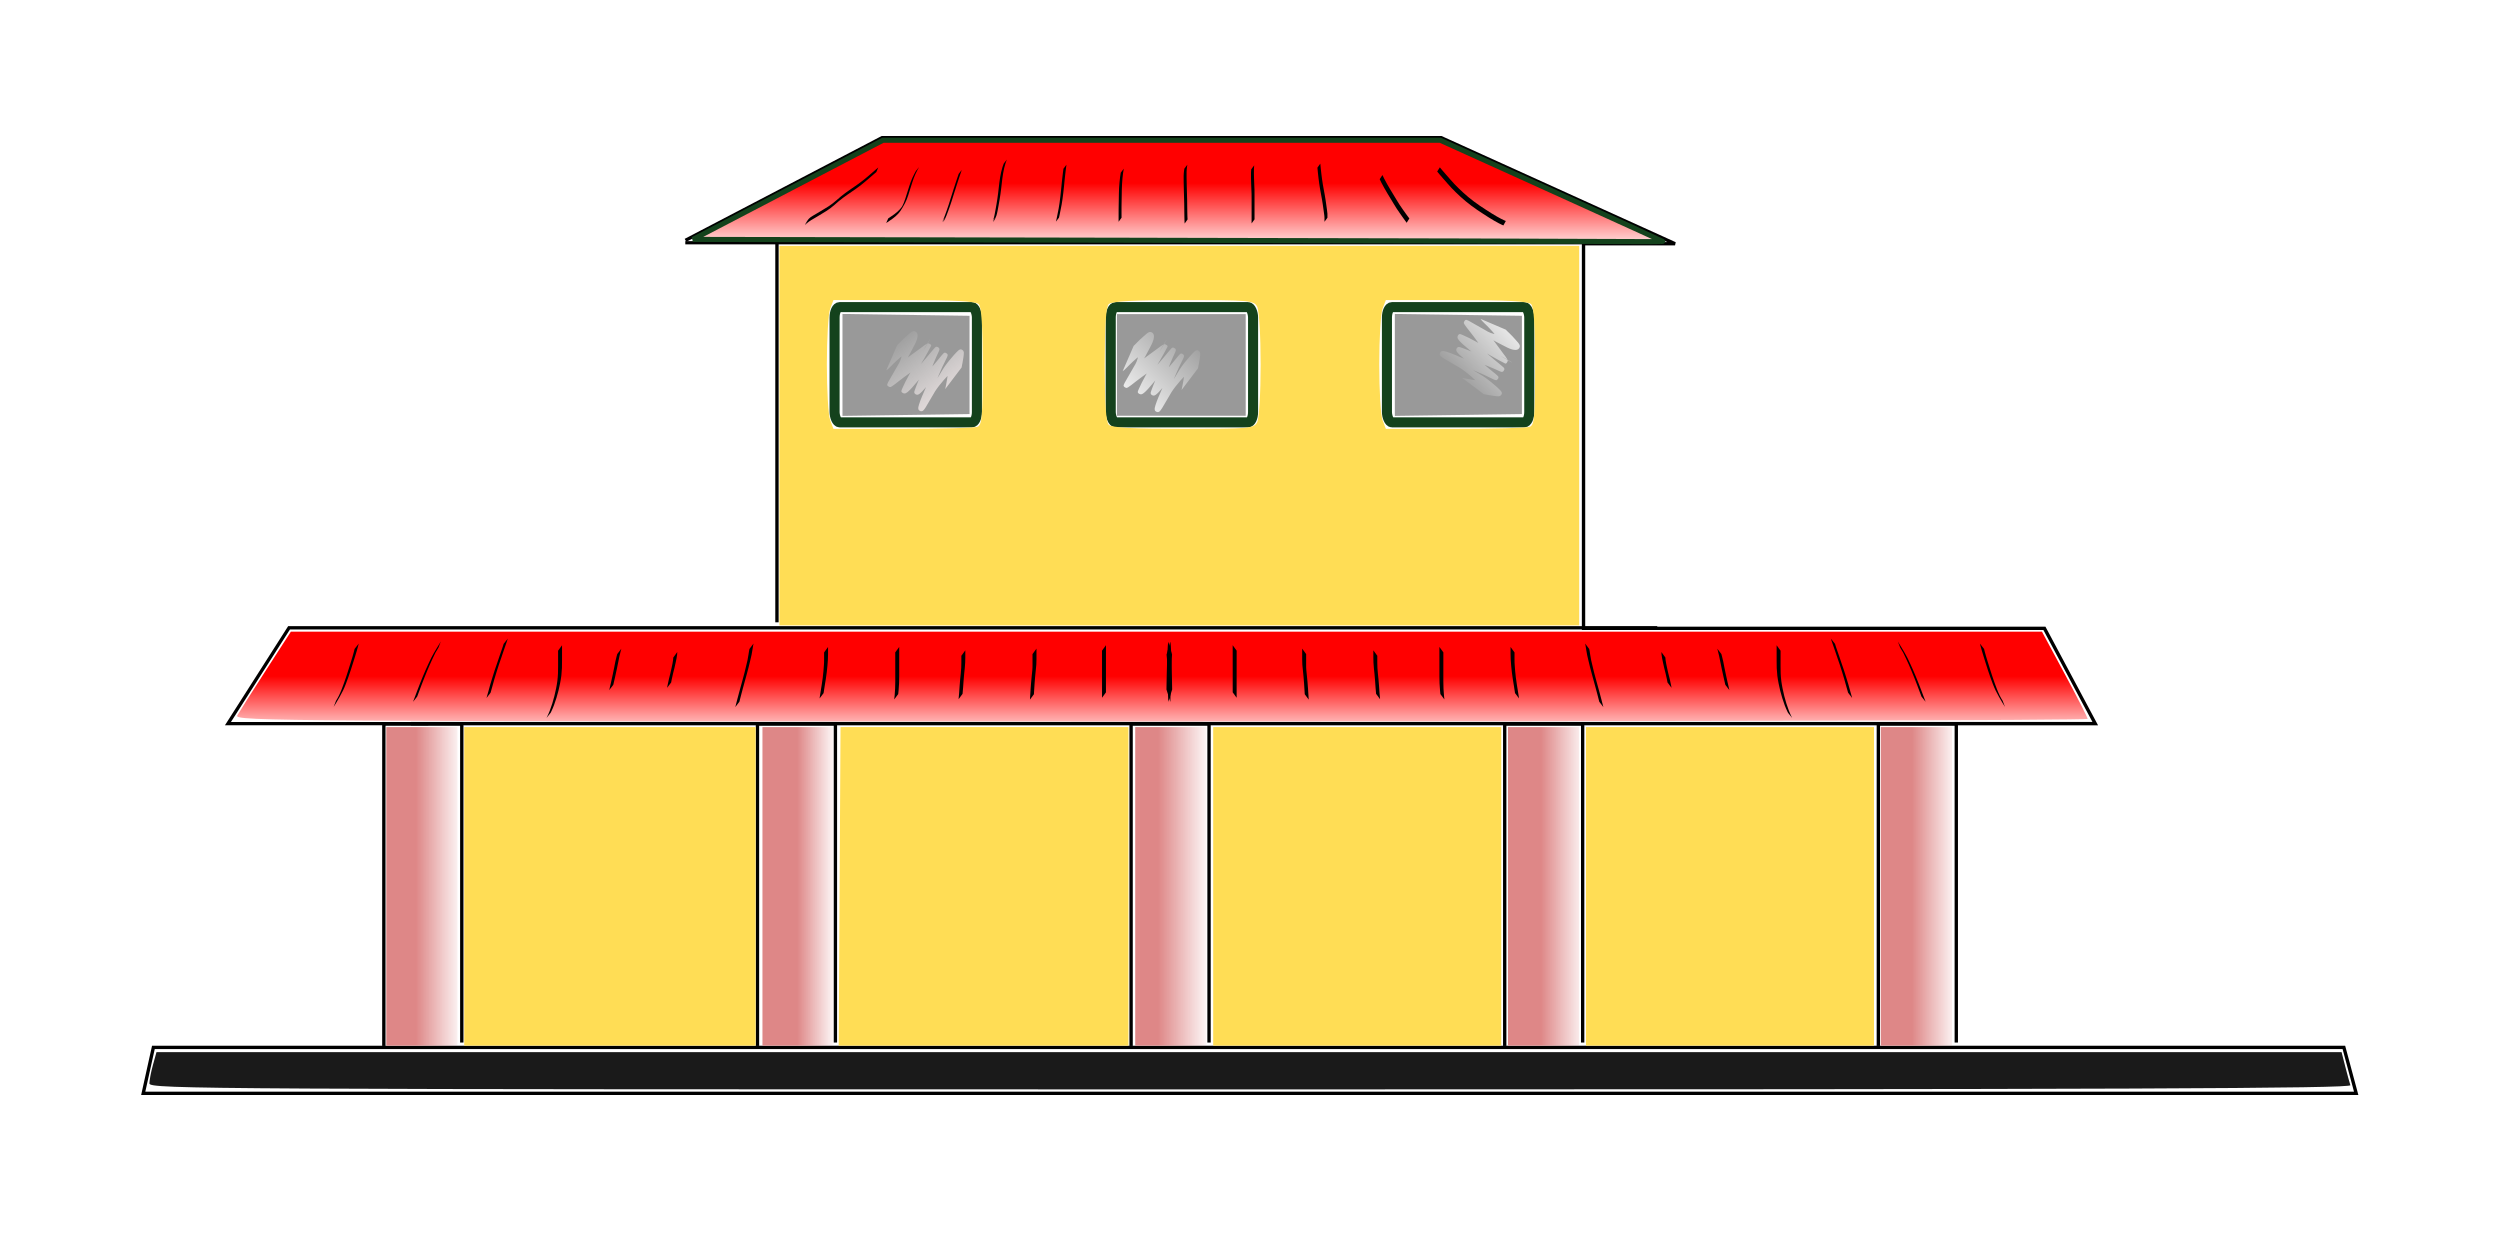 <?xml version="1.0" encoding="UTF-8"?>
<svg version="1.1" viewBox="0 0 551.49 273.34" xmlns="http://www.w3.org/2000/svg">
<defs>
<filter id="p" color-interpolation-filters="sRGB">
<feGaussianBlur stdDeviation="0.341"/>
</filter>
<filter id="o" color-interpolation-filters="sRGB">
<feGaussianBlur stdDeviation="0.515"/>
</filter>
<filter id="n" color-interpolation-filters="sRGB">
<feGaussianBlur stdDeviation="0.512"/>
</filter>
<filter id="a" color-interpolation-filters="sRGB">
<feGaussianBlur stdDeviation="3.683"/>
</filter>
<filter id="m" x="-.006" y="-.13" width="1.013" height="1.259" color-interpolation-filters="sRGB">
<feGaussianBlur stdDeviation="1.446"/>
</filter>
<filter id="l" x="-.006" y="-.36" width="1.012" height="1.721" color-interpolation-filters="sRGB">
<feGaussianBlur stdDeviation="1.668"/>
</filter>
<linearGradient id="k" x1="572.76" x2="586.43" y1="975.59" y2="975.59" gradientTransform="matrix(.74 0 0 .74 92.208 -398.65)" gradientUnits="userSpaceOnUse">
<stop stop-color="#de8787" offset="0"/>
<stop stop-color="#de8787" stop-opacity="0" offset="1"/>
</linearGradient>
<linearGradient id="j" x1="462.14" x2="475.87" y1="971.55" y2="971.55" gradientTransform="matrix(.74 0 0 .74 92.208 -398.65)" gradientUnits="userSpaceOnUse">
<stop stop-color="#de8787" offset="0"/>
<stop stop-color="#de8787" stop-opacity="0" offset="1"/>
</linearGradient>
<linearGradient id="i" x1="348" x2="363.66" y1="971.55" y2="971.55" gradientTransform="matrix(.74 0 0 .74 92.208 -398.65)" gradientUnits="userSpaceOnUse">
<stop stop-color="#de8787" offset="0"/>
<stop stop-color="#de8787" stop-opacity="0" offset="1"/>
</linearGradient>
<linearGradient id="h" x1="240.42" x2="252.03" y1="970.03" y2="970.03" gradientTransform="matrix(.74 0 0 .74 92.208 -398.65)" gradientUnits="userSpaceOnUse">
<stop stop-color="#de8787" offset="0"/>
<stop stop-color="#de8787" stop-opacity="0" offset="1"/>
</linearGradient>
<linearGradient id="g" x1="126.77" x2="140.92" y1="966.5" y2="966.5" gradientTransform="matrix(.74 0 0 .74 92.208 -398.65)" gradientUnits="userSpaceOnUse">
<stop stop-color="#de8787" offset="0"/>
<stop stop-color="#de8787" stop-opacity="0" offset="1"/>
</linearGradient>
<linearGradient id="f" x1="350.52" x2="350.52" y1="759.9" y2="780.65" gradientTransform="matrix(.74 0 0 .74 92.208 -398.65)" gradientUnits="userSpaceOnUse">
<stop stop-color="#f00" offset="0"/>
<stop stop-color="#f00" stop-opacity="0" offset="1"/>
</linearGradient>
<linearGradient id="e" x1="314.2" x2="235.1" y1="879.09" y2="776.24" gradientUnits="userSpaceOnUse">
<stop stop-color="#ffefef" offset="0"/>
<stop stop-color="#fff" stop-opacity="0" offset="1"/>
</linearGradient>
<linearGradient id="d" x1="232.13" x2="323.1" y1="864.25" y2="773.28" gradientUnits="userSpaceOnUse">
<stop stop-color="#fff" offset="0"/>
<stop stop-color="#fff" stop-opacity="0" offset="1"/>
</linearGradient>
<linearGradient id="c" x1="222.25" x2="298.89" y1="765.45" y2="848.97" gradientUnits="userSpaceOnUse">
<stop stop-color="#fff" offset="0"/>
<stop stop-color="#fff" stop-opacity="0" offset="1"/>
</linearGradient>
<linearGradient id="b" x1="340.42" x2="340.42" y1="906.9" y2="926.2" gradientUnits="userSpaceOnUse">
<stop stop-color="#f00" offset="0"/>
<stop stop-color="#f00" stop-opacity="0" offset="1"/>
</linearGradient>
</defs>
<g transform="translate(-94.256 -123.28)">
<path d="m125.85 364.47h488.17l-2.717-10.139h-483.21z" fill="none" stroke="#000" stroke-width=".74px"/>
<path d="m178.93 354.01v-71.02h17.194v70.272" fill="none" stroke="#000" stroke-width=".74px"/>
<path d="m508.61 354.01v-71.02h17.194v70.272" fill="none" stroke="#000" stroke-width=".74px"/>
<path d="m261.35 354.01v-71.02h17.194v70.272" fill="none" stroke="#000" stroke-width=".74px"/>
<path d="m343.77 354.01v-71.02h17.194v70.272" fill="none" stroke="#000" stroke-width=".74px"/>
<path d="m426.19 354.01v-71.02h17.194v70.272" fill="none" stroke="#000" stroke-width=".74px"/>
<path d="m184.91 282.91h371.55l-11.214-21.023h-101.67v-84.841h20.185l-51.583-23.391h-123.35l-43.36 22.64" fill="none" stroke="#000" stroke-width=".742px"/>
<path d="m443.57 176.83h-198.14" fill="none" stroke="#000" stroke-width=".71px"/>
<path d="m459.84 261.77h-301.82l-13.481 21.138h44.187" fill="none" stroke="#000" stroke-width=".728px"/>
<path d="m265.65 176.83v83.729" fill="none" stroke="#000" stroke-width=".74px"/>
<rect x="278.36" y="191.03" width="31.398" height="25.418" rx="1.094" ry="2.298" fill="none" stroke="#14421c" stroke-linecap="round" stroke-width="2.22"/>
<rect x="339.28" y="191.03" width="31.398" height="25.418" rx="1.094" ry="2.298" fill="none" stroke="#14421c" stroke-linecap="round" stroke-width="2.22"/>
<rect x="400.21" y="191.03" width="31.398" height="25.418" rx="1.094" ry="2.298" fill="none" stroke="#14421c" stroke-linecap="round" stroke-width="2.22"/>
<path d="m345.59 176.28-98.48-0.188 41.902-21.866h122.98l24.45 11.071c13.447 6.089 24.52 11.135 24.605 11.214 0.086 0.078-3.699 0.101-8.41 0.05-4.711-0.051-52.882-0.177-107.05-0.28z" fill="url(#f)" stroke="#14421c" stroke-linecap="round" stroke-width="1.121"/>
<path d="m271.86 172.95c0.059-0.411 0.532-1.01 0.62-1.163 0.065-0.099 0.145-0.187 0.224-0.274 0.112-0.115 0.234-0.221 0.364-0.315 0.178-0.129 0.368-0.241 0.556-0.355 0.232-0.137 0.466-0.271 0.698-0.408 0.275-0.157 0.545-0.322 0.817-0.485 0.3-0.186 0.603-0.365 0.905-0.548 0.315-0.191 0.63-0.382 0.942-0.579 0.311-0.194 0.608-0.409 0.901-0.63 0.307-0.229 0.599-0.478 0.886-0.732 0.305-0.272 0.613-0.541 0.93-0.801 0.317-0.261 0.64-0.514 0.97-0.758 0.319-0.246 0.652-0.474 0.983-0.703 0.34-0.235 0.681-0.467 1.022-0.702 0.34-0.231 0.676-0.467 1.01-0.708 0.329-0.245 0.659-0.488 0.981-0.742 0.322-0.249 0.633-0.513 0.945-0.773 0.309-0.261 0.613-0.527 0.919-0.791 0.294-0.259 0.592-0.513 0.89-0.769 0.192-0.163 0.384-0.327 0.576-0.49l-0.43 1.015c-0.192 0.163-0.383 0.327-0.575 0.49-0.298 0.254-0.594 0.511-0.889 0.768-0.306 0.264-0.611 0.53-0.921 0.79-0.313 0.261-0.625 0.523-0.948 0.772-0.324 0.252-0.654 0.497-0.985 0.74-0.334 0.24-0.672 0.475-1.012 0.707-0.34 0.234-0.683 0.466-1.022 0.702-0.331 0.229-0.66 0.459-0.98 0.704-0.328 0.246-0.649 0.499-0.965 0.76-0.314 0.262-0.622 0.531-0.927 0.803-0.29 0.253-0.585 0.5-0.895 0.73-0.296 0.22-0.596 0.433-0.909 0.626-0.313 0.195-0.628 0.387-0.944 0.578-0.302 0.182-0.605 0.365-0.905 0.549-0.272 0.164-0.544 0.328-0.819 0.487-0.233 0.137-0.467 0.272-0.698 0.411-0.186 0.114-0.373 0.229-0.546 0.363-0.123 0.1-0.241 0.206-0.345 0.326-0.076 0.089-0.149 0.181-0.208 0.283 0.93-1.622 0.607-1.14 0.457-0.771 0 0-0.674 0.893-0.674 0.893z"/>
<path d="m290.2 171.45c0.081-0.058 0.166-0.108 0.249-0.163 0.159-0.112 0.322-0.218 0.482-0.329 0.212-0.142 0.425-0.283 0.631-0.434 0.219-0.155 0.422-0.33 0.626-0.505 0.208-0.182 0.402-0.378 0.589-0.581 0.193-0.21 0.36-0.441 0.522-0.676 0.081-0.12 0.159-0.242 0.233-0.366 0.025-0.042 0.098-0.17 0.073-0.128-0.488 0.841-0.623 1.095-0.4 0.682 0.145-0.275 0.272-0.559 0.394-0.844 0.127-0.301 0.236-0.609 0.339-0.918 0.101-0.318 0.203-0.636 0.302-0.955 0.1-0.313 0.197-0.627 0.298-0.94 0.1-0.314 0.198-0.628 0.297-0.941 0.103-0.313 0.21-0.624 0.322-0.933 0.113-0.302 0.234-0.601 0.364-0.896 0.127-0.287 0.269-0.568 0.412-0.847 0.116-0.229 0.24-0.454 0.368-0.677l0.695-0.858c-0.128 0.222-0.256 0.445-0.372 0.674-0.143 0.279-0.288 0.558-0.416 0.844-0.134 0.293-0.255 0.591-0.37 0.892-0.115 0.308-0.221 0.619-0.326 0.93-0.1 0.313-0.197 0.628-0.296 0.941-0.101 0.313-0.198 0.627-0.299 0.94-0.098 0.32-0.201 0.637-0.3 0.957-0.101 0.311-0.207 0.62-0.331 0.923-0.12 0.287-0.245 0.573-0.386 0.85-0.303 0.585-0.635 1.156-1.003 1.702-0.166 0.233-0.339 0.463-0.537 0.67-0.191 0.201-0.388 0.397-0.6 0.576-0.206 0.174-0.413 0.347-0.634 0.502-0.209 0.149-0.422 0.29-0.634 0.434-0.162 0.111-0.324 0.221-0.486 0.333-0.085 0.056-0.171 0.112-0.259 0.163l0.457-1.02z"/>
<path d="m302.69 171.23c-0.945 1.774-0.5 0.886-0.328 0.455 0.126-0.311 0.245-0.624 0.362-0.938 0.137-0.37 0.272-0.741 0.402-1.113 0.134-0.375 0.262-0.752 0.385-1.131 0.122-0.382 0.24-0.766 0.359-1.149 0.122-0.376 0.24-0.752 0.359-1.129 0.118-0.368 0.231-0.737 0.348-1.105 0.119-0.37 0.242-0.739 0.363-1.109 0.119-0.369 0.241-0.738 0.366-1.105 0.12-0.366 0.246-0.729 0.371-1.093 0.021-0.059 0.042-0.119 0.063-0.178 0 0 0.677-0.868 0.677-0.868-0.021 0.059-0.042 0.119-0.064 0.178-0.125 0.364-0.253 0.727-0.371 1.093-0.125 0.367-0.249 0.735-0.367 1.105-0.12 0.37-0.243 0.739-0.363 1.108-0.119 0.368-0.23 0.737-0.349 1.105-0.121 0.376-0.235 0.754-0.361 1.129-0.119 0.383-0.237 0.766-0.358 1.149-0.122 0.38-0.249 0.758-0.384 1.133-0.129 0.373-0.263 0.743-0.399 1.113-0.115 0.313-0.233 0.625-0.357 0.935-0.204 0.525-0.395 0.973-0.757 1.457l0.402-1.042z"/>
<path d="m313.72 171.24c0.19-0.347-0.021 0.039-0.505 0.867-0.013 0.022 0.025-0.045 0.037-0.068 0.051-0.103 0.09-0.209 0.129-0.317 0.113-0.33 0.19-0.671 0.263-1.012 0.083-0.396 0.155-0.795 0.225-1.194 0.068-0.398 0.141-0.796 0.21-1.194 0.068-0.394 0.13-0.788 0.189-1.183 0.059-0.398 0.112-0.797 0.163-1.197 0.05-0.396 0.096-0.793 0.139-1.19 0.04-0.395 0.086-0.789 0.137-1.182 0.051-0.39 0.11-0.779 0.173-1.168 0.058-0.378 0.134-0.753 0.216-1.127 0.09-0.387 0.193-0.77 0.309-1.15 0.081-0.26 0.176-0.515 0.275-0.769 0 0 0.679-0.864 0.679-0.864-0.101 0.252-0.199 0.505-0.281 0.764-0.12 0.377-0.221 0.759-0.315 1.143-0.085 0.372-0.163 0.746-0.222 1.123-0.064 0.388-0.125 0.776-0.176 1.166-0.053 0.393-0.101 0.786-0.14 1.18-0.043 0.397-0.088 0.795-0.138 1.192-0.05 0.4-0.102 0.799-0.161 1.198-0.059 0.396-0.12 0.791-0.187 1.185-0.068 0.398-0.141 0.796-0.209 1.194-0.069 0.399-0.141 0.798-0.221 1.195-0.071 0.341-0.144 0.682-0.248 1.014-0.171 0.514-0.402 0.999-0.753 1.43l0.413-1.038z"/>
<path d="m327.18 172.18c0.066-0.202 0.111-0.408 0.154-0.616 0.069-0.352 0.138-0.703 0.211-1.054 0.085-0.4 0.163-0.802 0.238-1.204 0.08-0.431 0.145-0.864 0.208-1.298 0.066-0.461 0.123-0.923 0.178-1.386 0.054-0.464 0.104-0.928 0.152-1.393 0.047-0.451 0.087-0.903 0.132-1.354 0.045-0.433 0.09-0.867 0.14-1.299 0.05-0.422 0.096-0.844 0.148-1.266 0.033-0.273 0.071-0.546 0.112-0.818 0 0 0.659-0.879 0.659-0.879-0.042 0.271-0.081 0.543-0.114 0.816-0.053 0.422-0.1 0.844-0.149 1.266-0.051 0.433-0.096 0.866-0.142 1.299-0.047 0.451-0.085 0.903-0.133 1.355-0.048 0.465-0.097 0.93-0.151 1.394-0.054 0.463-0.11 0.925-0.175 1.387-0.061 0.434-0.126 0.867-0.203 1.298-0.073 0.402-0.15 0.804-0.235 1.205-0.073 0.349-0.143 0.699-0.209 1.049-0.039 0.205-0.076 0.413-0.141 0.611 0 0-0.681 0.885-0.681 0.885z"/>
<path d="m341.01 172.21 3e-3 -0.465c1e-3 -0.301 1e-3 -0.603 2e-3 -0.904 3e-4 -0.372 5.6e-4 -0.744 6.9e-4 -1.116-1e-3 -0.397 9e-3 -0.794 0.017-1.192 9e-3 -0.427 0.017-0.854 0.024-1.281 7e-3 -0.432 0.014-0.863 0.021-1.295 7e-3 -0.414 0.025-0.828 0.047-1.241 0.025-0.402 0.054-0.803 0.089-1.204 0.033-0.395 0.078-0.789 0.13-1.181 0.042-0.321 0.093-0.641 0.149-0.961 0 0 0.662-0.878 0.662-0.878-0.057 0.319-0.112 0.637-0.153 0.958-0.055 0.392-0.101 0.785-0.135 1.179-0.036 0.4-0.066 0.801-0.092 1.202-0.022 0.413-0.043 0.826-0.051 1.24-7e-3 0.432-0.013 0.864-0.021 1.295-7e-3 0.427-0.015 0.854-0.023 1.28-8e-3 0.396-0.019 0.793-0.019 1.189 1.2e-4 0.371 4e-4 0.743 6.9e-4 1.114 4.8e-4 0.3 7.4e-4 0.599 2e-3 0.899 5.9e-4 0.152 1e-3 0.305 3e-3 0.457l-0.657 0.905z"/>
<path d="m355.59 172.59c-0.021-0.112-0.024-0.226-0.03-0.34-0.01-0.218-0.016-0.436-0.022-0.654-8e-3 -0.325-0.013-0.65-0.018-0.975-6e-3 -0.387-0.011-0.773-0.016-1.159-5e-3 -0.403-0.01-0.807-0.014-1.21-8e-3 -0.407-0.021-0.813-0.033-1.22-0.012-0.404-0.023-0.808-0.034-1.213-0.011-0.401-0.02-0.801-0.029-1.202-9e-3 -0.41-0.017-0.819-0.025-1.229-0.01-0.418-0.012-0.836-7e-3 -1.255 4e-3 -0.417 0.043-0.832 0.096-1.245 0.04-0.267 0.019-0.134 0.064-0.399 0 0 0.662-0.878 0.662-0.878-0.048 0.263-0.026 0.131-0.068 0.397-0.058 0.41-0.1 0.823-0.107 1.237-7e-3 0.417-6e-3 0.835 4e-3 1.252 8e-3 0.409 0.016 0.819 0.025 1.228 9e-3 0.401 0.018 0.801 0.029 1.202 0.011 0.404 0.021 0.808 0.033 1.213 0.012 0.407 0.025 0.814 0.035 1.221 4e-3 0.403 9e-3 0.806 0.014 1.21 5e-3 0.386 0.01 0.772 0.017 1.158 6e-3 0.323 0.011 0.646 0.02 0.97 6e-3 0.216 0.013 0.432 0.023 0.648 5e-3 0.109 0.01 0.218 0.022 0.326 0 0-0.641 0.917-0.641 0.917z"/>
<path d="m370.35 172.57c7.4e-4 -0.135 1e-3 -0.269 1e-3 -0.404 7.4e-4 -0.235 1e-3 -0.471 1e-3 -0.706 4.4e-4 -0.309 7.4e-4 -0.617 7.4e-4 -0.926 4.1e-4 -0.354 3.5e-4 -0.708 5.2e-4 -1.062 1.1e-4 -0.369 1e-4 -0.738 1.1e-4 -1.107 5e-5 -0.379 1.1e-4 -0.758 3.3e-4 -1.137-2.7e-4 -0.395 3e-3 -0.789-7e-3 -1.184-0.014-0.393-0.032-0.786-0.048-1.179-0.017-0.395-0.031-0.79-0.045-1.185-0.014-0.394-0.028-0.789-0.034-1.183-6e-3 -0.381-8e-3 -0.762 1e-3 -1.144 5e-3 -0.24 0.029-0.478 0.053-0.717l0.657-0.884c-0.026 0.237-0.053 0.474-0.061 0.712-0.012 0.38-0.011 0.761-5e-3 1.142 4e-3 0.394 0.017 0.788 0.032 1.182 0.014 0.395 0.028 0.79 0.045 1.185 0.016 0.393 0.034 0.786 0.049 1.18 0.013 0.395 9e-3 0.79 9e-3 1.186 2.2e-4 0.379 2.8e-4 0.758 3.3e-4 1.137 1e-5 0.369 0 0.737 1.1e-4 1.106 1.7e-4 0.353 1.1e-4 0.707 5.1e-4 1.06 1.9e-4 0.308 6.2e-4 0.615 7.4e-4 0.923 3.7e-4 0.234 6.9e-4 0.468 1e-3 0.702 3.8e-4 0.133 7.4e-4 0.266 1e-3 0.399 0 0-0.657 0.904-0.657 0.904z"/>
<path d="m386.43 172.21c7.4e-4 -0.109 1e-3 -0.217 1e-3 -0.326 3.3e-4 -0.197 2e-3 -0.393-1e-5 -0.59-7e-3 -0.286-0.048-0.57-0.087-0.853-0.05-0.343-0.098-0.686-0.142-1.03-0.049-0.359-0.099-0.717-0.152-1.075-0.052-0.383-0.121-0.764-0.186-1.145-0.068-0.383-0.137-0.766-0.21-1.148-0.073-0.375-0.141-0.75-0.206-1.126-0.066-0.38-0.124-0.762-0.178-1.145-0.055-0.39-0.105-0.782-0.153-1.173-0.047-0.389-0.09-0.778-0.131-1.167-0.041-0.387-0.077-0.773-0.113-1.161 0 0 0.638-0.895 0.638-0.895 0.035 0.387 0.071 0.773 0.111 1.16 0.041 0.389 0.083 0.778 0.13 1.166 0.047 0.391 0.097 0.782 0.151 1.172 0.054 0.381 0.111 0.762 0.176 1.142 0.064 0.376 0.131 0.751 0.204 1.125 0.074 0.383 0.142 0.766 0.211 1.15 0.065 0.381 0.135 0.762 0.188 1.145 0.053 0.358 0.105 0.717 0.154 1.076 0.044 0.343 0.091 0.686 0.142 1.028 0.042 0.284 0.084 0.569 0.101 0.856 6e-3 0.196 4e-3 0.392 4e-3 0.587 3.5e-4 0.107 7.4e-4 0.214 1e-3 0.322 0 0-0.657 0.905-0.657 0.905z"/>
<path d="m404.56 172.42c-0.103-0.137-0.203-0.277-0.305-0.415-0.173-0.237-0.345-0.474-0.514-0.713-0.222-0.31-0.44-0.623-0.659-0.935-0.246-0.344-0.483-0.694-0.717-1.047-0.236-0.363-0.458-0.736-0.683-1.107-0.229-0.384-0.461-0.767-0.692-1.149-0.235-0.384-0.468-0.769-0.701-1.154-0.225-0.38-0.445-0.763-0.666-1.145-0.222-0.381-0.427-0.771-0.629-1.163-0.133-0.258-0.259-0.52-0.383-0.783 0 0 0.605-0.915 0.605-0.915 0.123 0.262 0.248 0.524 0.38 0.782 0.201 0.391 0.403 0.78 0.624 1.16 0.221 0.382 0.441 0.763 0.664 1.143 0.232 0.385 0.465 0.771 0.701 1.154 0.231 0.383 0.464 0.764 0.693 1.149 0.225 0.369 0.445 0.741 0.68 1.104 0.233 0.352 0.468 0.702 0.715 1.044 0.22 0.311 0.437 0.623 0.661 0.931 0.169 0.237 0.342 0.472 0.515 0.707 0.102 0.135 0.203 0.27 0.306 0.404 0 0-0.592 0.947-0.592 0.947z"/>
<path d="m425.89 173.01c-0.127-0.053-0.253-0.108-0.377-0.168-0.223-0.107-0.445-0.218-0.665-0.332-0.322-0.168-0.639-0.346-0.955-0.527-0.389-0.226-0.774-0.457-1.155-0.695-0.429-0.27-0.855-0.545-1.28-0.821-0.445-0.289-0.888-0.581-1.327-0.879-0.441-0.298-0.872-0.61-1.299-0.927-0.417-0.312-0.827-0.635-1.229-0.967-0.39-0.317-0.762-0.655-1.136-0.989-0.352-0.315-0.692-0.642-1.032-0.971-0.331-0.321-0.655-0.65-0.974-0.984-0.313-0.329-0.61-0.673-0.912-1.012-0.292-0.329-0.585-0.657-0.871-0.991-0.278-0.322-0.557-0.642-0.836-0.963-0.187-0.217-0.368-0.438-0.549-0.659l0.583-0.93c0.18 0.22 0.361 0.441 0.546 0.657 0.28 0.321 0.559 0.642 0.837 0.964 0.284 0.335 0.577 0.662 0.868 0.991 0.301 0.338 0.597 0.681 0.908 1.01 0.318 0.333 0.64 0.661 0.971 0.982 0.338 0.328 0.677 0.655 1.027 0.97 0.373 0.334 0.743 0.672 1.132 0.988 0.4 0.332 0.808 0.653 1.223 0.965 0.426 0.317 0.855 0.628 1.295 0.925 0.438 0.298 0.881 0.589 1.325 0.877 0.425 0.275 0.851 0.549 1.28 0.817 0.381 0.236 0.765 0.466 1.154 0.689 0.315 0.178 0.632 0.354 0.954 0.519 0.22 0.112 0.442 0.22 0.665 0.325 0.122 0.057 0.247 0.11 0.373 0.158l-0.544 0.977z"/>
<path transform="matrix(.74 0 0 .74 92.208 -398.65)" d="m253.91 814.1v-15.197l37.88 0.55v29.294l-37.88 0.55v-15.197z" fill="#999" filter="url(#p)"/>
<path transform="matrix(.74 0 0 .74 92.208 -398.65)" d="m335.73 814.1v-15.152h38.386v30.304h-38.386v-15.152z" fill="#999" filter="url(#o)"/>
<path transform="matrix(.74 0 0 .74 92.208 -398.65)" d="m418.57 814.1v-15.197l37.88 0.55v29.294l-37.88 0.55v-15.197z" fill="#999" filter="url(#n)"/>
<path transform="matrix(.189 0 0 .189 245.88 51.424)" d="m244.98 782.91c0.586-0.493 1.147-1.018 1.679-1.574 0.973-0.895 1.835-1.905 2.767-2.843 1.058-1.123 2.195-2.164 3.301-3.237 1.264-1.127 2.486-2.305 3.775-3.404 1.283-1.168 2.57-2.328 3.933-3.402 1.103-0.887 2.299-1.619 3.714-1.817 1.479-0.016 2.705 0.781 3.647 1.858 0.688 0.947 0.883 2.044 0.92 3.186 9e-3 1.376-0.264 2.739-0.602 4.067-0.493 1.761-1.257 3.431-1.995 5.1-0.886 1.967-1.913 3.865-2.962 5.747-5.675 11.546-12.76 22.206-19.333 33.199-6.08 10.039-15.018 25.825 11.809-20.599-0.848 1.454-1.639 2.943-2.495 4.393-0.593 1.124-1.427 0.219-2.219-0.298-1.06-0.681 0.047-1.103 0.678-1.557 1.139-0.794 2.274-1.596 3.361-2.462 1.617-1.23 3.239-2.453 4.855-3.684 2.161-1.602 4.326-3.198 6.515-4.761 2.293-1.647 4.596-3.282 6.85-4.982 1.741-1.416 3.567-2.703 5.468-3.891 0.994-0.624 2.022-1.226 3.21-0.945 0.876 0.5 2.646 1.126 2.78 2.333 0.015 0.134-0.255 0.815-0.284 0.893-5.666 10.76-11.567 21.182-18.295 31.2-1.296 1.897-2.439 3.888-3.58 5.88-5.612 9.838 0.228-0.404 14.286-24.738 0.222-0.384-0.44 0.77-0.655 1.157-0.658 1.186-1.287 2.388-1.924 3.586-1.255 2.339-2.426 4.721-3.542 7.129-0.392 0.386-1.044 3.134-1.521 3.293-0.114 0.038-0.236-0.046-0.353-0.069-0.983-0.537-1.845-0.942-0.833-1.849 0.879-0.856 1.786-1.682 2.645-2.56 1.288-1.324 2.501-2.716 3.736-4.089 1.558-1.833 3.145-3.642 4.693-5.482 1.767-2.179 3.609-4.295 5.388-6.464 1.486-1.827 2.977-3.655 4.589-5.374 1.895-1.776 2.644-1.081 4.671 0.36 1.143 1.315 0.368 2.876-0.242 4.276-0.925 2.074-1.913 4.118-2.841 6.191-1.144 2.57-2.212 5.173-3.279 7.776-0.908 2.189-1.698 4.424-2.547 6.637-0.515 1.027-0.253 2.525-1.556 1.789-1.469-0.915-1.028-1.073-0.046-2.034 1.093-1.085 2.126-2.225 3.187-3.34 1.44-1.611 2.81-3.281 4.203-4.932 1.577-1.873 3.113-3.78 4.683-5.658 1.286-1.608 2.555-3.231 4.072-4.628 1.63-1.31 4.106 0.354 4.648 2.07-0.234 1.913-1.212 3.661-2.06 5.364-1.463 2.856-2.851 5.747-4.216 8.65-1.543 3.295-2.992 6.633-4.415 9.982-1.293 3.015-2.491 6.069-3.579 9.163-0.753 1.474-0.694 3.286-1.419 4.755-1.139-0.28-1.706-1.041-1.146-2.095 0.853-1.429 1.774-2.812 2.578-4.27 7.888-13.627-21.391 37.237-12.243 21.168 6.36-11.198 12.582-22.487 19.333-33.453 1.266-2.203 2.652-4.327 4.111-6.405 1.546-2.208 3.235-4.312 4.924-6.411 1.767-2.119 3.541-4.232 5.366-6.302 1.522-1.707 3.089-3.371 4.763-4.929 1.16-1.07 2.272-1.861 3.877-1.546 1.675 0.639 2.747 1.767 2.9 3.554 0.05 1.749-0.189 3.49-0.421 5.219-0.316 2.223-0.696 4.435-1.105 6.642-0.352 1.9-0.73 3.795-1.122 5.687l-19.12 25.205c0.399-1.881 0.793-3.762 1.176-5.646 0.409-2.161 0.841-4.318 1.152-6.496 0.251-1.575 0.473-3.154 0.631-4.742 0.131-1.132 0.593-1.318 1.565-0.66 0.354 0.697-1.452 1.586-1.735 2.116-1.528 1.553-3.002 3.158-4.422 4.811-1.775 2.081-3.542 4.171-5.22 6.332-1.645 2.126-3.255 4.282-4.719 6.538-1.375 2.132-2.664 4.317-3.961 6.497-8.255 14.307 21.274-36.989 11.9-20.597-6.239 11.067-12.468 22.146-19.07 33-1.004 1.498-1.986 3.064-3.394 4.22-1.716 1.071-3.619 0.309-4.894-1.146-0.941-2.024-0.148-4.196 0.436-6.231 1.011-3.204 2.193-6.349 3.495-9.446 1.401-3.364 2.841-6.71 4.319-10.04 1.293-2.83 2.557-5.676 3.966-8.451 0.737-1.52 1.471-3.055 2.342-4.503 0.128-0.039 0.255-0.151 0.384-0.116 0.394 0.106 0.742 0.341 1.11 0.517 1.038 0.495 1.967 0.509 1.113 1.47-1.264 1.463-2.471 2.974-3.716 4.454-1.557 1.899-3.14 3.777-4.714 5.662-1.433 1.704-2.88 3.4-4.44 4.991-1.157 1.209-2.371 2.398-3.76 3.337-1.534 0.911-2.782 1.006-4.364-0.037-1.599-1.276-1.459-2.137-0.892-4.018 0.738-2.368 1.789-4.625 2.6-6.968 1.033-2.595 2.096-5.177 3.16-7.759 0.853-2.02 1.682-4.053 2.674-6.01 0.198-0.441 0.887-2.464 1.507-2.564 0.183-0.03 0.364 0.076 0.546 0.114 2.001 1.004 2.777 0.627 1.239 2.329-1.47 1.685-2.914 3.391-4.338 5.114-1.823 2.162-3.614 4.352-5.443 6.509-1.605 1.869-3.167 3.775-4.835 5.588-1.295 1.435-2.605 2.86-4.041 4.157-1.035 0.907-2.082 1.844-3.333 2.443-1.674 0.722-3.188 0.151-4.541-1.03-0.158-0.211-0.365-0.393-0.475-0.633-0.592-1.292 0.792-3.094 1.074-4.269 1.074-2.461 2.204-4.897 3.421-7.291 6.024-11.585 12.618-22.852 19.361-34.041 1.211-2.026 2.491-4.007 3.775-5.986 6.146-9.824 13.043-24.132-13.361 23.311 0.161-0.193 0.251-0.491 0.488-0.573 0.842-0.293 1.913 1.038 2.692 1.196 0.401 0.381-1.327 1.037-1.575 1.288-1.774 1.155-3.432 2.474-5.155 3.702-2.285 1.636-4.576 3.265-6.844 4.925-2.186 1.616-4.355 3.254-6.492 4.934-1.652 1.287-3.292 2.589-4.955 3.862-1.192 0.866-2.381 1.736-3.603 2.558-1.065 0.674-1.86 1.208-3.146 0.611-1.272-0.661-2.701-1.355-2.331-2.999 0.55-1.753 1.555-3.317 2.456-4.905 6.452-11.177 12.762-22.413 19.434-33.45 6.029-10.049 15.269-25.38-11.945 20.883 1.067-1.822 2.132-3.646 3.093-5.526 0.793-1.557 1.5-3.153 2.227-4.742 0.469-1.14 0.867-2.295 1.144-3.496 0.143-0.701 0.304-1.397 0.452-2.096 0.281-0.255 0.813 3e-3 0.39 0.32-0.836 0.719-1.766 1.33-2.568 2.091-1.28 1.13-2.538 2.283-3.811 3.421-1.226 1.163-2.494 2.281-3.676 3.489-1.107 1.077-2.151 2.217-3.236 3.316-0.95 1-1.944 1.953-2.973 2.87-0.685 0.561-1.377 1.125-2.121 1.603l12.811-29.539z" fill="url(#e)" filter="url(#a)"/>
<path transform="matrix(.189 0 0 .189 298.03 51.611)" d="m244.98 782.91c0.586-0.493 1.147-1.018 1.679-1.574 0.973-0.895 1.835-1.905 2.767-2.843 1.058-1.123 2.195-2.164 3.301-3.237 1.264-1.127 2.486-2.305 3.775-3.404 1.283-1.168 2.57-2.328 3.933-3.402 1.103-0.887 2.299-1.619 3.714-1.817 1.479-0.016 2.705 0.781 3.647 1.858 0.688 0.947 0.883 2.044 0.92 3.186 9e-3 1.376-0.264 2.739-0.602 4.067-0.493 1.761-1.257 3.431-1.995 5.1-0.886 1.967-1.913 3.865-2.962 5.747-5.675 11.546-12.76 22.206-19.333 33.199-6.08 10.039-15.018 25.825 11.809-20.599-0.848 1.454-1.639 2.943-2.495 4.393-0.593 1.124-1.427 0.219-2.219-0.298-1.06-0.681 0.047-1.103 0.678-1.557 1.139-0.794 2.274-1.596 3.361-2.462 1.617-1.23 3.239-2.453 4.855-3.684 2.161-1.602 4.326-3.198 6.515-4.761 2.293-1.647 4.596-3.282 6.85-4.982 1.741-1.416 3.567-2.703 5.468-3.891 0.994-0.624 2.022-1.226 3.21-0.945 0.876 0.5 2.646 1.126 2.78 2.333 0.015 0.134-0.255 0.815-0.284 0.893-5.666 10.76-11.567 21.182-18.295 31.2-1.296 1.897-2.439 3.888-3.58 5.88-5.612 9.838 0.228-0.404 14.286-24.738 0.222-0.384-0.44 0.77-0.655 1.157-0.658 1.186-1.287 2.388-1.924 3.586-1.255 2.339-2.426 4.721-3.542 7.129-0.392 0.386-1.044 3.134-1.521 3.293-0.114 0.038-0.236-0.046-0.353-0.069-0.983-0.537-1.845-0.942-0.833-1.849 0.879-0.856 1.786-1.682 2.645-2.56 1.288-1.324 2.501-2.716 3.736-4.089 1.558-1.833 3.145-3.642 4.693-5.482 1.767-2.179 3.609-4.295 5.388-6.464 1.486-1.827 2.977-3.655 4.589-5.374 1.895-1.776 2.644-1.081 4.671 0.36 1.143 1.315 0.368 2.876-0.242 4.276-0.925 2.074-1.913 4.118-2.841 6.191-1.144 2.57-2.212 5.173-3.279 7.776-0.908 2.189-1.698 4.424-2.547 6.637-0.515 1.027-0.253 2.525-1.556 1.789-1.469-0.915-1.028-1.073-0.046-2.034 1.093-1.085 2.126-2.225 3.187-3.34 1.44-1.611 2.81-3.281 4.203-4.932 1.577-1.873 3.113-3.78 4.683-5.658 1.286-1.608 2.555-3.231 4.072-4.628 1.63-1.31 4.106 0.354 4.648 2.07-0.234 1.913-1.212 3.661-2.06 5.364-1.463 2.856-2.851 5.747-4.216 8.65-1.543 3.295-2.992 6.633-4.415 9.982-1.293 3.015-2.491 6.069-3.579 9.163-0.753 1.474-0.694 3.286-1.419 4.755-1.139-0.28-1.706-1.041-1.146-2.095 0.853-1.429 1.774-2.812 2.578-4.27 7.888-13.627-21.391 37.237-12.243 21.168 6.36-11.198 12.582-22.487 19.333-33.453 1.266-2.203 2.652-4.327 4.111-6.405 1.546-2.208 3.235-4.312 4.924-6.411 1.767-2.119 3.541-4.232 5.366-6.302 1.522-1.707 3.089-3.371 4.763-4.929 1.16-1.07 2.272-1.861 3.877-1.546 1.675 0.639 2.747 1.767 2.9 3.554 0.05 1.749-0.189 3.49-0.421 5.219-0.316 2.223-0.696 4.435-1.105 6.642-0.352 1.9-0.73 3.795-1.122 5.687l-19.12 25.205c0.399-1.881 0.793-3.762 1.176-5.646 0.409-2.161 0.841-4.318 1.152-6.496 0.251-1.575 0.473-3.154 0.631-4.742 0.131-1.132 0.593-1.318 1.565-0.66 0.354 0.697-1.452 1.586-1.735 2.116-1.528 1.553-3.002 3.158-4.422 4.811-1.775 2.081-3.542 4.171-5.22 6.332-1.645 2.126-3.255 4.282-4.719 6.538-1.375 2.132-2.664 4.317-3.961 6.497-8.255 14.307 21.274-36.989 11.9-20.597-6.239 11.067-12.468 22.146-19.07 33-1.004 1.498-1.986 3.064-3.394 4.22-1.716 1.071-3.619 0.309-4.894-1.146-0.941-2.024-0.148-4.196 0.436-6.231 1.011-3.204 2.193-6.349 3.495-9.446 1.401-3.364 2.841-6.71 4.319-10.04 1.293-2.83 2.557-5.676 3.966-8.451 0.737-1.52 1.471-3.055 2.342-4.503 0.128-0.039 0.255-0.151 0.384-0.116 0.394 0.106 0.742 0.341 1.11 0.517 1.038 0.495 1.967 0.509 1.113 1.47-1.264 1.463-2.471 2.974-3.716 4.454-1.557 1.899-3.14 3.777-4.714 5.662-1.433 1.704-2.88 3.4-4.44 4.991-1.157 1.209-2.371 2.398-3.76 3.337-1.534 0.911-2.782 1.006-4.364-0.037-1.599-1.276-1.459-2.137-0.892-4.018 0.738-2.368 1.789-4.625 2.6-6.968 1.033-2.595 2.096-5.177 3.16-7.759 0.853-2.02 1.682-4.053 2.674-6.01 0.198-0.441 0.887-2.464 1.507-2.564 0.183-0.03 0.364 0.076 0.546 0.114 2.001 1.004 2.777 0.627 1.239 2.329-1.47 1.685-2.914 3.391-4.338 5.114-1.823 2.162-3.614 4.352-5.443 6.509-1.605 1.869-3.167 3.775-4.835 5.588-1.295 1.435-2.605 2.86-4.041 4.157-1.035 0.907-2.082 1.844-3.333 2.443-1.674 0.722-3.188 0.151-4.541-1.03-0.158-0.211-0.365-0.393-0.475-0.633-0.592-1.292 0.792-3.094 1.074-4.269 1.074-2.461 2.204-4.897 3.421-7.291 6.024-11.585 12.618-22.852 19.361-34.041 1.211-2.026 2.491-4.007 3.775-5.986 6.146-9.824 13.043-24.132-13.361 23.311 0.161-0.193 0.251-0.491 0.488-0.573 0.842-0.293 1.913 1.038 2.692 1.196 0.401 0.381-1.327 1.037-1.575 1.288-1.774 1.155-3.432 2.474-5.155 3.702-2.285 1.636-4.576 3.265-6.844 4.925-2.186 1.616-4.355 3.254-6.492 4.934-1.652 1.287-3.292 2.589-4.955 3.862-1.192 0.866-2.381 1.736-3.603 2.558-1.065 0.674-1.86 1.208-3.146 0.611-1.272-0.661-2.701-1.355-2.331-2.999 0.55-1.753 1.555-3.317 2.456-4.905 6.452-11.177 12.762-22.413 19.434-33.45 6.029-10.049 15.269-25.38-11.945 20.883 1.067-1.822 2.132-3.646 3.093-5.526 0.793-1.557 1.5-3.153 2.227-4.742 0.469-1.14 0.867-2.295 1.144-3.496 0.143-0.701 0.304-1.397 0.452-2.096 0.281-0.255 0.813 3e-3 0.39 0.32-0.836 0.719-1.766 1.33-2.568 2.091-1.28 1.13-2.538 2.283-3.811 3.421-1.226 1.163-2.494 2.281-3.676 3.489-1.107 1.077-2.151 2.217-3.236 3.316-0.95 1-1.944 1.953-2.973 2.87-0.685 0.561-1.377 1.125-2.121 1.603l12.811-29.539z" fill="url(#d)" filter="url(#a)"/>
<path transform="matrix(.001 .189 -.189 .001 574.16 148.92)" d="m244.98 782.91c0.586-0.493 1.147-1.018 1.679-1.574 0.973-0.895 1.835-1.905 2.767-2.843 1.058-1.123 2.195-2.164 3.301-3.237 1.264-1.127 2.486-2.305 3.775-3.404 1.283-1.168 2.57-2.328 3.933-3.402 1.103-0.887 2.299-1.619 3.714-1.817 1.479-0.016 2.705 0.781 3.647 1.858 0.688 0.947 0.883 2.044 0.92 3.186 9e-3 1.376-0.264 2.739-0.602 4.067-0.493 1.761-1.257 3.431-1.995 5.1-0.886 1.967-1.913 3.865-2.962 5.747-5.675 11.546-12.76 22.206-19.333 33.199-6.08 10.039-15.018 25.825 11.809-20.599-0.848 1.454-1.639 2.943-2.495 4.393-0.593 1.124-1.427 0.219-2.219-0.298-1.06-0.681 0.047-1.103 0.678-1.557 1.139-0.794 2.274-1.596 3.361-2.462 1.617-1.23 3.239-2.453 4.855-3.684 2.161-1.602 4.326-3.198 6.515-4.761 2.293-1.647 4.596-3.282 6.85-4.982 1.741-1.416 3.567-2.703 5.468-3.891 0.994-0.624 2.022-1.226 3.21-0.945 0.876 0.5 2.646 1.126 2.78 2.333 0.015 0.134-0.255 0.815-0.284 0.893-5.666 10.76-11.567 21.182-18.295 31.2-1.296 1.897-2.439 3.888-3.58 5.88-5.612 9.838 0.228-0.404 14.286-24.738 0.222-0.384-0.44 0.77-0.655 1.157-0.658 1.186-1.287 2.388-1.924 3.586-1.255 2.339-2.426 4.721-3.542 7.129-0.392 0.386-1.044 3.134-1.521 3.293-0.114 0.038-0.236-0.046-0.353-0.069-0.983-0.537-1.845-0.942-0.833-1.849 0.879-0.856 1.786-1.682 2.645-2.56 1.288-1.324 2.501-2.716 3.736-4.089 1.558-1.833 3.145-3.642 4.693-5.482 1.767-2.179 3.609-4.295 5.388-6.464 1.486-1.827 2.977-3.655 4.589-5.374 1.895-1.776 2.644-1.081 4.671 0.36 1.143 1.315 0.368 2.876-0.242 4.276-0.925 2.074-1.913 4.118-2.841 6.191-1.144 2.57-2.212 5.173-3.279 7.776-0.908 2.189-1.698 4.424-2.547 6.637-0.515 1.027-0.253 2.525-1.556 1.789-1.469-0.915-1.028-1.073-0.046-2.034 1.093-1.085 2.126-2.225 3.187-3.34 1.44-1.611 2.81-3.281 4.203-4.932 1.577-1.873 3.113-3.78 4.683-5.658 1.286-1.608 2.555-3.231 4.072-4.628 1.63-1.31 4.106 0.354 4.648 2.07-0.234 1.913-1.212 3.661-2.06 5.364-1.463 2.856-2.851 5.747-4.216 8.65-1.543 3.295-2.992 6.633-4.415 9.982-1.293 3.015-2.491 6.069-3.579 9.163-0.753 1.474-0.694 3.286-1.419 4.755-1.139-0.28-1.706-1.041-1.146-2.095 0.853-1.429 1.774-2.812 2.578-4.27 7.888-13.627-21.391 37.237-12.243 21.168 6.36-11.198 12.582-22.487 19.333-33.453 1.266-2.203 2.652-4.327 4.111-6.405 1.546-2.208 3.235-4.312 4.924-6.411 1.767-2.119 3.541-4.232 5.366-6.302 1.522-1.707 3.089-3.371 4.763-4.929 1.16-1.07 2.272-1.861 3.877-1.546 1.675 0.639 2.747 1.767 2.9 3.554 0.05 1.749-0.189 3.49-0.421 5.219-0.316 2.223-0.696 4.435-1.105 6.642-0.352 1.9-0.73 3.795-1.122 5.687l-19.12 25.205c0.399-1.881 0.793-3.762 1.176-5.646 0.409-2.161 0.841-4.318 1.152-6.496 0.251-1.575 0.473-3.154 0.631-4.742 0.131-1.132 0.593-1.318 1.565-0.66 0.354 0.697-1.452 1.586-1.735 2.116-1.528 1.553-3.002 3.158-4.422 4.811-1.775 2.081-3.542 4.171-5.22 6.332-1.645 2.126-3.255 4.282-4.719 6.538-1.375 2.132-2.664 4.317-3.961 6.497-8.255 14.307 21.274-36.989 11.9-20.597-6.239 11.067-12.468 22.146-19.07 33-1.004 1.498-1.986 3.064-3.394 4.22-1.716 1.071-3.619 0.309-4.894-1.146-0.941-2.024-0.148-4.196 0.436-6.231 1.011-3.204 2.193-6.349 3.495-9.446 1.401-3.364 2.841-6.71 4.319-10.04 1.293-2.83 2.557-5.676 3.966-8.451 0.737-1.52 1.471-3.055 2.342-4.503 0.128-0.039 0.255-0.151 0.384-0.116 0.394 0.106 0.742 0.341 1.11 0.517 1.038 0.495 1.967 0.509 1.113 1.47-1.264 1.463-2.471 2.974-3.716 4.454-1.557 1.899-3.14 3.777-4.714 5.662-1.433 1.704-2.88 3.4-4.44 4.991-1.157 1.209-2.371 2.398-3.76 3.337-1.534 0.911-2.782 1.006-4.364-0.037-1.599-1.276-1.459-2.137-0.892-4.018 0.738-2.368 1.789-4.625 2.6-6.968 1.033-2.595 2.096-5.177 3.16-7.759 0.853-2.02 1.682-4.053 2.674-6.01 0.198-0.441 0.887-2.464 1.507-2.564 0.183-0.03 0.364 0.076 0.546 0.114 2.001 1.004 2.777 0.627 1.239 2.329-1.47 1.685-2.914 3.391-4.338 5.114-1.823 2.162-3.614 4.352-5.443 6.509-1.605 1.869-3.167 3.775-4.835 5.588-1.295 1.435-2.605 2.86-4.041 4.157-1.035 0.907-2.082 1.844-3.333 2.443-1.674 0.722-3.188 0.151-4.541-1.03-0.158-0.211-0.365-0.393-0.475-0.633-0.592-1.292 0.792-3.094 1.074-4.269 1.074-2.461 2.204-4.897 3.421-7.291 6.024-11.585 12.618-22.852 19.361-34.041 1.211-2.026 2.491-4.007 3.775-5.986 6.146-9.824 13.043-24.132-13.361 23.311 0.161-0.193 0.251-0.491 0.488-0.573 0.842-0.293 1.913 1.038 2.692 1.196 0.401 0.381-1.327 1.037-1.575 1.288-1.774 1.155-3.432 2.474-5.155 3.702-2.285 1.636-4.576 3.265-6.844 4.925-2.186 1.616-4.355 3.254-6.492 4.934-1.652 1.287-3.292 2.589-4.955 3.862-1.192 0.866-2.381 1.736-3.603 2.558-1.065 0.674-1.86 1.208-3.146 0.611-1.272-0.661-2.701-1.355-2.331-2.999 0.55-1.753 1.555-3.317 2.456-4.905 6.452-11.177 12.762-22.413 19.434-33.45 6.029-10.049 15.269-25.38-11.945 20.883 1.067-1.822 2.132-3.646 3.093-5.526 0.793-1.557 1.5-3.153 2.227-4.742 0.469-1.14 0.867-2.295 1.144-3.496 0.143-0.701 0.304-1.397 0.452-2.096 0.281-0.255 0.813 3e-3 0.39 0.32-0.836 0.719-1.766 1.33-2.568 2.091-1.28 1.13-2.538 2.283-3.811 3.421-1.226 1.163-2.494 2.281-3.676 3.489-1.107 1.077-2.151 2.217-3.236 3.316-0.95 1-1.944 1.953-2.973 2.87-0.685 0.561-1.377 1.125-2.121 1.603l12.811-29.539z" fill="url(#c)" filter="url(#a)"/>
<path d="m266.19 219.38v-41.864h176.43v83.728h-176.43v-41.864zm43.672-1.949c1.015-0.389 1.183-2.276 1.183-13.307 0-9-0.269-13.122-0.897-13.75-0.64-0.64-5.353-0.897-16.465-0.897h-15.568l-0.729 1.918c-0.401 1.055-0.729 6.584-0.729 12.286 0 5.703 0.328 11.232 0.729 12.286l0.729 1.918h15.283c8.405 0 15.815-0.204 16.465-0.454zm61.71-0.992c0.436-0.814 0.774-6.39 0.774-12.758s-0.338-11.944-0.774-12.758c-0.727-1.358-1.715-1.446-16.297-1.446-11.077 0-15.78 0.257-16.42 0.897-0.626 0.626-0.897 4.652-0.897 13.307 0 8.655 0.271 12.681 0.897 13.307 0.64 0.64 5.343 0.897 16.42 0.897 14.582 0 15.57-0.088 16.297-1.446zm60.145 0.992c1.015-0.389 1.183-2.276 1.183-13.307 0-9-0.269-13.122-0.897-13.75-0.64-0.64-5.354-0.897-16.465-0.897h-15.568l-0.729 1.918c-0.401 1.055-0.729 6.584-0.729 12.286 0 5.703 0.328 11.232 0.729 12.286l0.729 1.918h15.283c8.405 0 15.815-0.204 16.465-0.454z" fill="#fd5"/>
<path d="m196.66 318.81v-35.136h64.292v70.272h-64.292v-35.136z" fill="#fd5"/>
<path d="m279.47 318.81 0.201-35.136h63.516v70.272l-63.918 4.4e-4 0.201-35.136z" fill="#fd5"/>
<path d="m361.88 318.81v-35.136h63.544v70.272h-63.544v-35.136z" fill="#fd5"/>
<path d="m444.11 318.81v-35.136h63.544v70.272h-63.544v-35.136z" fill="#fd5"/>
<path d="m179.47 318.81v-35.136h15.699v70.272h-15.699v-35.136z" fill="url(#g)"/>
<path d="m262.45 318.81v-35.136h15.699v70.272h-15.699v-35.136z" fill="url(#h)"/>
<path d="m344.68 318.81v-35.136h15.699v70.272h-15.699v-35.136z" fill="url(#i)"/>
<path d="m426.91 318.81v-35.136h15.699v70.272h-15.699v-35.136z" fill="url(#j)"/>
<path d="m509.15 318.81v-35.136h15.699v70.272h-15.699v-35.136z" fill="url(#k)"/>
<path transform="matrix(.74 0 0 .74 92.208 -398.65)" d="m73.49 918.61c0.547-0.972 4.367-6.995 8.491-13.385l7.497-11.617h522l6.799 12.627c3.739 6.945 6.809 12.968 6.821 13.385 0.012 0.417-124.32 0.758-276.29 0.758-262.86 0-276.26-0.086-275.32-1.768z" fill="url(#b)" filter="url(#m)"/>
<path d="m352.42 264.84c0.064 0.315 0.09 0.659 0.117 0.998 0.043 0.557 0.068 1.121 0.092 1.683 0.032 0.741 0.055 1.484 0.077 2.227 0.026 0.879 0.046 1.759 0.066 2.639 0.022 0.997 0.04 1.995 0.056 2.993l-0.864 2.743c-0.017-0.996-0.035-1.992-0.056-2.987-0.019-0.878-0.04-1.755-0.065-2.632-0.022-0.739-0.045-1.478-0.075-2.216-0.023-0.555-0.047-1.111-0.085-1.662-0.023-0.317-0.043-0.639-0.089-0.944l0.826-2.842z"/>
<path d="m338.23 265.61c-4.5e-4 0.159-7.4e-4 0.318-1e-3 0.478-3.9e-4 0.25-6.3e-4 0.5-7.4e-4 0.749-3e-4 0.321-5.2e-4 0.641-7.4e-4 0.962-2.4e-4 0.381-4.3e-4 0.762-6.2e-4 1.144-2e-4 0.433-3.7e-4 0.866-5.3e-4 1.3-1.8e-4 0.478-3.2e-4 0.956-4.6e-4 1.434-1.5e-4 0.516-2.7e-4 1.032-3.9e-4 1.548-1.3e-4 0.549-2.4e-4 1.098-3.4e-4 1.647-8e-5 0.379-2.1e-4 0.758 0 1.136l-0.867 1.193c2.1e-4 -0.379 9e-5 -0.758 0-1.136-1e-4 -0.549-2.1e-4 -1.097-3.3e-4 -1.646-1.3e-4 -0.516-2.5e-4 -1.032-4e-4 -1.547-1.4e-4 -0.477-2.8e-4 -0.955-4.6e-4 -1.432-1.6e-4 -0.433-3.3e-4 -0.865-5.3e-4 -1.298-1.9e-4 -0.381-3.8e-4 -0.761-6.3e-4 -1.142-2e-4 -0.32-4.3e-4 -0.64-7.2e-4 -0.96-2.4e-4 -0.249-4.8e-4 -0.498-7.4e-4 -0.747-2.7e-4 -0.158-6.6e-4 -0.316-1e-3 -0.475l0.877-1.207z"/>
<path d="m322.9 266.36c-4.8e-4 0.172-7.4e-4 0.345-1e-3 0.517-3.3e-4 0.272-7.4e-4 0.543-7.4e-4 0.815-3.1e-4 0.35-5.1e-4 0.701-7.1e-4 1.051 7e-3 0.396-6e-3 0.791-0.035 1.185-0.027 0.416-0.076 0.829-0.123 1.243-0.052 0.451-0.096 0.903-0.137 1.355-0.045 0.493-0.082 0.987-0.118 1.48-0.038 0.529-0.07 1.059-0.101 1.589-0.015 0.275-0.03 0.551-0.049 0.826l-0.875 1.187c0.02-0.275 0.036-0.55 0.05-0.825 0.03-0.53 0.062-1.059 0.099-1.589 0.035-0.494 0.072-0.988 0.115-1.481 0.04-0.452 0.083-0.904 0.133-1.355 0.046-0.412 0.099-0.824 0.127-1.238 0.031-0.392 0.053-0.785 0.043-1.178-2e-4 -0.35-4e-4 -0.7-7e-4 -1.049-2.7e-4 -0.271-7e-4 -0.541-7.5e-4 -0.812-2.8e-4 -0.171-7e-4 -0.343-1e-3 -0.514l0.876-1.206z"/>
<path d="m307.2 266.74c-7.4e-4 0.194-1e-3 0.388-1e-3 0.582-5.8e-4 0.318-7.4e-4 0.637-1e-3 0.955 6e-3 0.385-0.01 0.77-0.025 1.155-0.014 0.414-0.048 0.828-0.092 1.24-0.051 0.441-0.097 0.881-0.14 1.323-0.047 0.483-0.086 0.967-0.124 1.45-0.041 0.519-0.07 1.04-0.109 1.559-0.038 0.443-0.077 0.886-0.115 1.328l-0.878 1.186c0.039-0.443 0.076-0.885 0.116-1.328 0.043-0.519 0.068-1.039 0.109-1.558 0.036-0.484 0.075-0.968 0.12-1.451 0.042-0.441 0.087-0.882 0.138-1.323 0.046-0.41 0.085-0.821 0.1-1.233 0.016-0.383 0.036-0.767 0.03-1.15-2.5e-4 -0.317-6e-4 -0.634-1e-3 -0.952-3.2e-4 -0.193-7.2e-4 -0.385-1e-3 -0.578l0.876-1.206z"/>
<path d="m292.62 265.99c-6.5e-4 0.165-7.4e-4 0.33-1e-3 0.494-7.4e-4 0.276-7.4e-4 0.552-1e-3 0.828-2.9e-4 0.351-4.9e-4 0.703-6.9e-4 1.054-2.2e-4 0.408-4.1e-4 0.815-5.8e-4 1.223-1.9e-4 0.456-3.5e-4 0.912-4.9e-4 1.368-1.7e-4 0.497-3e-4 0.995-4.3e-4 1.492 4e-3 0.523-6e-3 1.046-0.029 1.568-0.029 0.528-0.061 1.056-0.106 1.583-0.019 0.265-0.05 0.528-0.083 0.791l-0.883 1.182c0.037-0.262 0.072-0.523 0.089-0.787 0.046-0.526 0.08-1.053 0.11-1.58 0.028-0.521 0.039-1.042 0.035-1.564-1.4e-4 -0.497-2.7e-4 -0.994-4.3e-4 -1.491-1.5e-4 -0.456-3.1e-4 -0.911-5e-4 -1.367-1.7e-4 -0.407-3.5e-4 -0.814-5.8e-4 -1.222-1.9e-4 -0.351-4e-4 -0.701-6.8e-4 -1.052-2.3e-4 -0.275-4.6e-4 -0.55-1e-3 -0.825-2.5e-4 -0.164-4.6e-4 -0.328-7.4e-4 -0.491l0.877-1.207z"/>
<path d="m276.92 266c-7.2e-4 0.204-1e-3 0.409-1e-3 0.613-5.8e-4 0.326-7.3e-4 0.652-1e-3 0.979 7e-3 0.407-8e-3 0.813-0.035 1.219-0.036 0.455-0.064 0.911-0.102 1.367-0.04 0.478-0.093 0.955-0.152 1.431-0.054 0.492-0.123 0.982-0.205 1.471-0.089 0.503-0.17 1.007-0.246 1.512-0.073 0.529-0.153 1.057-0.243 1.583l-0.888 1.178c0.094-0.525 0.173-1.052 0.246-1.58 0.074-0.505 0.153-1.01 0.242-1.513 0.084-0.487 0.16-0.975 0.211-1.466 0.059-0.475 0.116-0.95 0.156-1.427 0.042-0.454 0.065-0.91 0.103-1.364 0.03-0.403 0.052-0.806 0.043-1.211-4e-4 -0.325-5.5e-4 -0.65-1e-3 -0.976-3.4e-4 -0.203-7.4e-4 -0.406-1e-3 -0.609l0.876-1.206z"/>
<path d="m260.48 265.25c-0.035 0.16-0.071 0.32-0.099 0.481-0.043 0.279-0.088 0.558-0.132 0.837-0.064 0.394-0.132 0.787-0.206 1.179-0.092 0.449-0.202 0.894-0.311 1.339-0.11 0.472-0.229 0.943-0.344 1.414-0.119 0.483-0.251 0.964-0.383 1.444-0.133 0.493-0.276 0.984-0.408 1.478-0.144 0.505-0.278 1.013-0.416 1.52-0.149 0.519-0.28 1.042-0.416 1.564-0.143 0.524-0.272 1.052-0.405 1.579l-0.897 1.172c0.135-0.527 0.261-1.056 0.404-1.581 0.139-0.521 0.263-1.047 0.414-1.565 0.141-0.506 0.268-1.015 0.417-1.519 0.13-0.494 0.273-0.985 0.407-1.478 0.131-0.48 0.265-0.958 0.386-1.44 0.113-0.472 0.235-0.941 0.343-1.414 0.108-0.444 0.22-0.887 0.316-1.333 0.076-0.39 0.143-0.781 0.206-1.173 0.048-0.277 0.087-0.555 0.131-0.833 0.022-0.161 0.044-0.324 0.093-0.48l0.898-1.191z"/>
<path d="m243.66 267.12c2e-3 0.188-0.018 0.375-0.035 0.562-0.028 0.283-0.073 0.564-0.13 0.843-0.065 0.325-0.132 0.649-0.204 0.973-0.081 0.372-0.164 0.743-0.25 1.114-0.092 0.403-0.202 0.801-0.304 1.201-0.112 0.436-0.206 0.876-0.295 1.317-0.046 0.235-0.089 0.47-0.135 0.705l-0.892 1.178c0.048-0.234 0.091-0.47 0.134-0.705 0.087-0.442 0.178-0.883 0.288-1.321 0.101-0.4 0.212-0.797 0.305-1.199 0.09-0.369 0.168-0.741 0.251-1.111 0.07-0.323 0.143-0.646 0.204-0.971 0.059-0.276 0.113-0.552 0.139-0.833 0.023-0.182 0.037-0.366 0.046-0.549l0.876-1.206z"/>
<path d="m231.32 266.38c-0.048 0.205-0.112 0.406-0.165 0.61-0.077 0.345-0.169 0.687-0.252 1.031-0.106 0.434-0.184 0.874-0.265 1.313-0.095 0.518-0.201 1.033-0.315 1.547-0.115 0.532-0.232 1.063-0.351 1.593-0.117 0.541-0.238 1.081-0.368 1.619-0.023 0.088-0.046 0.176-0.07 0.265l-0.898 1.17c0.024-0.087 0.049-0.175 0.073-0.263 0.134-0.537 0.254-1.077 0.37-1.617 0.119-0.53 0.239-1.061 0.352-1.593 0.114-0.513 0.224-1.026 0.318-1.543 0.082-0.439 0.154-0.88 0.258-1.315 0.08-0.343 0.174-0.683 0.248-1.028 0.048-0.203 0.109-0.403 0.161-0.605l0.906-1.184z"/>
<path d="m218.24 265.62c-1e-3 0.235-1e-3 0.471-2e-3 0.706-7.4e-4 0.409-1e-3 0.819-1e-3 1.228-2.5e-4 0.498-3.7e-4 0.996-5.1e-4 1.493 3e-3 0.541 6e-4 1.081-0.021 1.622-0.022 0.555-0.071 1.109-0.132 1.661-0.067 0.562-0.168 1.12-0.274 1.676-0.116 0.548-0.229 1.097-0.363 1.641-0.134 0.539-0.287 1.072-0.446 1.604-0.16 0.533-0.344 1.058-0.535 1.581-0.185 0.501-0.401 0.99-0.631 1.471-0.035 0.071-0.071 0.142-0.106 0.212l-0.923 1.153c0.036-0.07 0.072-0.141 0.109-0.211 0.235-0.479 0.454-0.965 0.644-1.464 0.192-0.521 0.38-1.044 0.543-1.575 0.159-0.531 0.316-1.062 0.451-1.6 0.141-0.541 0.25-1.09 0.37-1.636 0.107-0.554 0.21-1.109 0.283-1.669 0.063-0.55 0.118-1.101 0.14-1.655 0.027-0.539 0.031-1.078 0.026-1.617-1.3e-4 -0.497-2.5e-4 -0.995-5.1e-4 -1.492-2.8e-4 -0.408-7.4e-4 -0.815-1e-3 -1.223-4.5e-4 -0.234-7.4e-4 -0.467-2e-3 -0.701l0.876-1.206z"/>
<path d="m206.28 264.14c-0.081 0.203-0.14 0.415-0.208 0.623-0.12 0.337-0.235 0.675-0.349 1.014-0.152 0.438-0.305 0.876-0.455 1.315-0.159 0.473-0.317 0.945-0.477 1.418-0.162 0.484-0.335 0.964-0.499 1.446-0.167 0.508-0.33 1.018-0.487 1.529-0.169 0.527-0.334 1.054-0.487 1.586-0.15 0.548-0.305 1.095-0.455 1.643-0.131 0.458-0.258 0.916-0.389 1.374l-0.9 1.167c0.134-0.457 0.256-0.916 0.391-1.373 0.148-0.549 0.306-1.095 0.453-1.644 0.152-0.532 0.312-1.061 0.485-1.587 0.155-0.512 0.32-1.021 0.483-1.531 0.162-0.484 0.337-0.963 0.499-1.446 0.163-0.471 0.316-0.945 0.477-1.417 0.147-0.439 0.301-0.876 0.453-1.313 0.115-0.337 0.223-0.676 0.347-1.01 0.071-0.206 0.137-0.414 0.196-0.624l0.923-1.171z"/>
<path d="m190.97 266.16c6.4e-4 1e-3 -0.126 0.219-0.095 0.164 1.465-2.537 0.232-0.417-0.254 0.423-0.16 0.254-0.314 0.511-0.474 0.766-0.265 0.439-0.719 1.215 0.46-0.802 0.034-0.058-0.065 0.117-0.097 0.175-0.101 0.184-0.098 0.18-0.197 0.368-0.209 0.416-0.413 0.834-0.607 1.258-0.209 0.464-0.427 0.924-0.634 1.389-0.211 0.48-0.415 0.962-0.619 1.444-0.213 0.49-0.406 0.989-0.605 1.484-0.197 0.507-0.398 1.012-0.591 1.52-0.19 0.518-0.383 1.034-0.58 1.549-0.13 0.346-0.257 0.692-0.393 1.035l-0.912 1.159c0.14-0.341 0.269-0.687 0.395-1.034 0.197-0.515 0.392-1.03 0.581-1.549 0.19-0.51 0.393-1.014 0.588-1.522 0.199-0.496 0.391-0.995 0.602-1.486 0.207-0.481 0.406-0.966 0.617-1.445 0.204-0.466 0.423-0.925 0.632-1.389 0.191-0.424 0.395-0.842 0.6-1.26 0.397-0.778 0.841-1.532 1.296-2.278 0.157-0.257 0.318-0.511 0.472-0.769 0.044-0.072 0.174-0.29 0.133-0.217-1.435 2.514-0.277 0.458 0.219-0.376l-0.537 1.391z"/>
<path d="m173.39 265.26c-0.06 0.203-0.105 0.411-0.159 0.616-0.094 0.337-0.187 0.674-0.283 1.011-0.123 0.409-0.246 0.818-0.372 1.226-0.148 0.476-0.299 0.951-0.448 1.426-0.157 0.507-0.312 1.014-0.481 1.518-0.174 0.516-0.352 1.032-0.53 1.547-0.18 0.516-0.371 1.027-0.565 1.537-0.19 0.506-0.41 0.998-0.639 1.488-0.448 0.921-0.981 1.799-1.492 2.685-0.182 0.302-0.373 0.599-0.56 0.899l0.534-1.376c0.187-0.299 0.376-0.596 0.555-0.9-1.282 2.225-0.209 0.384 0.045-0.153 0.231-0.487 0.455-0.977 0.647-1.481 0.194-0.51 0.388-1.02 0.568-1.534 0.181-0.514 0.354-1.031 0.531-1.546 0.169-0.502 0.329-1.007 0.482-1.515 0.151-0.474 0.298-0.95 0.448-1.424 0.127-0.406 0.245-0.815 0.373-1.222 0.095-0.335 0.188-0.671 0.281-1.007 0.059-0.203 0.115-0.407 0.15-0.616l0.915-1.177z"/>
<path d="m351.98 264.84c-0.064 0.315-0.09 0.659-0.117 0.998-0.043 0.557-0.068 1.121-0.092 1.683-0.032 0.741-0.055 1.484-0.077 2.227-0.026 0.879-0.046 1.759-0.066 2.639-0.022 0.997-0.04 1.995-0.056 2.993l0.864 2.743c0.017-0.996 0.035-1.992 0.056-2.987 0.019-0.878 0.04-1.755 0.065-2.632 0.022-0.739 0.045-1.478 0.075-2.216 0.023-0.555 0.047-1.111 0.085-1.662 0.023-0.317 0.043-0.639 0.089-0.944l-0.826-2.842z"/>
<path d="m366.18 265.61c4.5e-4 0.159 7.4e-4 0.318 1e-3 0.478 3.9e-4 0.25 6.3e-4 0.5 7.4e-4 0.749 3e-4 0.321 5.2e-4 0.641 7.3e-4 0.962 2.5e-4 0.381 4.4e-4 0.762 6.3e-4 1.144 2e-4 0.433 3.7e-4 0.866 5.3e-4 1.3 1.8e-4 0.478 3.2e-4 0.956 4.6e-4 1.434 1.5e-4 0.516 2.7e-4 1.032 3.9e-4 1.548 1.3e-4 0.549 2.4e-4 1.098 3.4e-4 1.647 8e-5 0.379 2.1e-4 0.758 0 1.136l0.867 1.193c-2.1e-4 -0.379-9e-5 -0.758 0-1.136 1e-4 -0.549 2.1e-4 -1.097 3.3e-4 -1.646 1.3e-4 -0.516 2.5e-4 -1.032 4e-4 -1.547 1.3e-4 -0.477 2.8e-4 -0.955 4.6e-4 -1.432 1.5e-4 -0.433 3.3e-4 -0.865 5.3e-4 -1.298 1.9e-4 -0.381 3.8e-4 -0.761 6.2e-4 -1.142 2.1e-4 -0.32 4.3e-4 -0.64 7.3e-4 -0.96 2.4e-4 -0.249 4.8e-4 -0.498 7.4e-4 -0.747 2.7e-4 -0.158 6.6e-4 -0.316 1e-3 -0.475l-0.877-1.207z"/>
<path d="m381.51 266.36c4.8e-4 0.172 7.4e-4 0.345 1e-3 0.517 3.3e-4 0.272 7.4e-4 0.543 7.4e-4 0.815 3e-4 0.35 5.1e-4 0.701 7e-4 1.051-7e-3 0.396 6e-3 0.791 0.035 1.185 0.027 0.416 0.076 0.829 0.123 1.243 0.052 0.451 0.096 0.903 0.137 1.355 0.045 0.493 0.082 0.987 0.118 1.48 0.038 0.529 0.07 1.059 0.101 1.589 0.015 0.275 0.03 0.551 0.049 0.826l0.875 1.187c-0.02-0.275-0.036-0.55-0.05-0.825-0.03-0.53-0.062-1.059-0.099-1.589-0.035-0.494-0.072-0.988-0.115-1.481-0.04-0.452-0.083-0.904-0.133-1.355-0.046-0.412-0.1-0.824-0.127-1.238-0.031-0.392-0.053-0.785-0.043-1.178 2e-4 -0.35 4e-4 -0.7 7e-4 -1.049 2.7e-4 -0.271 7e-4 -0.541 7.4e-4 -0.812 2.8e-4 -0.171 7.1e-4 -0.343 1e-3 -0.514l-0.876-1.206z"/>
<path d="m397.21 266.74c7.4e-4 0.194 1e-3 0.388 1e-3 0.582 5.8e-4 0.318 7.4e-4 0.637 1e-3 0.955-6e-3 0.385 0.01 0.77 0.025 1.155 0.014 0.414 0.048 0.828 0.092 1.24 0.051 0.441 0.097 0.881 0.14 1.323 0.047 0.483 0.086 0.967 0.124 1.45 0.041 0.519 0.07 1.04 0.109 1.559 0.038 0.443 0.077 0.886 0.115 1.328l0.878 1.186c-0.039-0.443-0.076-0.885-0.116-1.328-0.043-0.519-0.068-1.039-0.109-1.558-0.036-0.484-0.075-0.968-0.12-1.451-0.042-0.441-0.087-0.882-0.138-1.323-0.046-0.41-0.085-0.821-0.1-1.233-0.016-0.383-0.036-0.767-0.03-1.15 2.5e-4 -0.317 6e-4 -0.634 1e-3 -0.952 3.2e-4 -0.193 7.2e-4 -0.385 1e-3 -0.578l-0.876-1.206z"/>
<path d="m411.78 265.99c6.4e-4 0.165 7.4e-4 0.33 1e-3 0.494 7.4e-4 0.276 7.4e-4 0.552 1e-3 0.828 2.9e-4 0.351 4.9e-4 0.703 6.9e-4 1.054 2.2e-4 0.408 4.1e-4 0.815 5.8e-4 1.223 1.9e-4 0.456 3.4e-4 0.912 4.9e-4 1.368 1.6e-4 0.497 3e-4 0.995 4.3e-4 1.492-4e-3 0.523 6e-3 1.046 0.029 1.568 0.029 0.528 0.061 1.056 0.106 1.583 0.019 0.265 0.05 0.528 0.083 0.791l0.883 1.182c-0.037-0.262-0.072-0.523-0.089-0.787-0.046-0.526-0.08-1.053-0.11-1.58-0.028-0.521-0.039-1.042-0.035-1.564 1.4e-4 -0.497 2.7e-4 -0.994 4.3e-4 -1.491 1.5e-4 -0.456 3e-4 -0.911 5e-4 -1.367 1.7e-4 -0.407 3.5e-4 -0.814 5.7e-4 -1.222 2e-4 -0.351 4e-4 -0.701 6.9e-4 -1.052 2.3e-4 -0.275 4.5e-4 -0.55 1e-3 -0.825 2.5e-4 -0.164 4.5e-4 -0.328 7.4e-4 -0.491l-0.877-1.207z"/>
<path d="m427.48 266c7.2e-4 0.204 1e-3 0.409 1e-3 0.613 5.8e-4 0.326 7.2e-4 0.652 1e-3 0.979-7e-3 0.407 8e-3 0.813 0.035 1.219 0.036 0.455 0.064 0.911 0.102 1.367 0.04 0.478 0.093 0.955 0.152 1.431 0.054 0.492 0.123 0.982 0.205 1.471 0.089 0.503 0.17 1.007 0.246 1.512 0.073 0.529 0.153 1.057 0.243 1.583l0.888 1.178c-0.094-0.525-0.173-1.052-0.246-1.58-0.074-0.505-0.153-1.01-0.242-1.513-0.084-0.487-0.16-0.975-0.211-1.466-0.059-0.475-0.116-0.95-0.156-1.427-0.042-0.454-0.065-0.91-0.103-1.364-0.03-0.403-0.052-0.806-0.043-1.211 4e-4 -0.325 5.4e-4 -0.65 1e-3 -0.976 3.5e-4 -0.203 7.4e-4 -0.406 1e-3 -0.609l-0.876-1.206z"/>
<path d="m443.93 265.25c0.035 0.16 0.071 0.32 0.099 0.481 0.043 0.279 0.088 0.558 0.132 0.837 0.064 0.394 0.132 0.787 0.206 1.179 0.092 0.449 0.202 0.894 0.311 1.339 0.11 0.472 0.229 0.943 0.344 1.414 0.119 0.483 0.251 0.964 0.383 1.444 0.133 0.493 0.276 0.984 0.408 1.478 0.144 0.505 0.278 1.013 0.416 1.52 0.149 0.519 0.28 1.042 0.416 1.564 0.143 0.524 0.272 1.052 0.405 1.579l0.897 1.172c-0.135-0.527-0.261-1.056-0.404-1.581-0.139-0.521-0.263-1.047-0.414-1.565-0.141-0.506-0.268-1.015-0.417-1.519-0.13-0.494-0.273-0.985-0.407-1.478-0.131-0.48-0.265-0.958-0.386-1.44-0.113-0.472-0.235-0.941-0.343-1.414-0.108-0.444-0.22-0.887-0.316-1.333-0.076-0.39-0.143-0.781-0.206-1.173-0.048-0.277-0.087-0.555-0.131-0.833-0.022-0.161-0.044-0.324-0.093-0.48l-0.898-1.191z"/>
<path d="m460.75 267.12c-2e-3 0.188 0.018 0.375 0.035 0.562 0.028 0.283 0.073 0.564 0.13 0.843 0.065 0.325 0.132 0.649 0.204 0.973 0.081 0.372 0.164 0.743 0.25 1.114 0.092 0.403 0.202 0.801 0.304 1.201 0.112 0.436 0.206 0.876 0.295 1.317 0.046 0.235 0.089 0.47 0.135 0.705l0.892 1.178c-0.048-0.234-0.091-0.47-0.134-0.705-0.087-0.442-0.178-0.883-0.288-1.321-0.101-0.4-0.212-0.797-0.305-1.199-0.09-0.369-0.168-0.741-0.251-1.111-0.07-0.323-0.143-0.646-0.204-0.971-0.059-0.276-0.113-0.552-0.139-0.833-0.023-0.182-0.037-0.366-0.046-0.549l-0.876-1.206z"/>
<path d="m473.08 266.38c0.048 0.205 0.112 0.406 0.165 0.61 0.077 0.345 0.169 0.687 0.252 1.031 0.106 0.434 0.184 0.874 0.265 1.313 0.095 0.518 0.201 1.033 0.315 1.547 0.115 0.532 0.232 1.063 0.351 1.593 0.117 0.541 0.238 1.081 0.368 1.619 0.023 0.088 0.047 0.176 0.07 0.265l0.898 1.17c-0.024-0.087-0.049-0.175-0.073-0.263-0.134-0.537-0.254-1.077-0.37-1.617-0.119-0.53-0.239-1.061-0.352-1.593-0.114-0.513-0.224-1.026-0.318-1.543-0.082-0.439-0.154-0.88-0.258-1.315-0.08-0.343-0.174-0.683-0.248-1.028-0.048-0.203-0.109-0.403-0.161-0.605l-0.906-1.184z"/>
<path d="m486.17 265.62c1e-3 0.235 1e-3 0.471 2e-3 0.706 7.4e-4 0.409 1e-3 0.819 1e-3 1.228 2.6e-4 0.498 3.8e-4 0.996 5.1e-4 1.493-3e-3 0.541-6e-4 1.081 0.021 1.622 0.022 0.555 0.071 1.109 0.132 1.661 0.067 0.562 0.168 1.12 0.274 1.676 0.116 0.548 0.229 1.097 0.363 1.641 0.134 0.539 0.287 1.072 0.446 1.604 0.16 0.533 0.344 1.058 0.535 1.581 0.185 0.501 0.401 0.99 0.631 1.471 0.035 0.071 0.071 0.142 0.106 0.212l0.923 1.153c-0.036-0.07-0.072-0.141-0.109-0.211-0.235-0.479-0.454-0.965-0.644-1.464-0.192-0.521-0.38-1.044-0.543-1.575-0.159-0.531-0.316-1.062-0.451-1.6-0.141-0.541-0.25-1.09-0.37-1.636-0.107-0.554-0.21-1.109-0.283-1.669-0.063-0.55-0.118-1.101-0.14-1.655-0.027-0.539-0.031-1.078-0.026-1.617 1.3e-4 -0.497 2.5e-4 -0.995 5.1e-4 -1.492 2.8e-4 -0.408 7.4e-4 -0.815 1e-3 -1.223 4.5e-4 -0.234 7.4e-4 -0.467 2e-3 -0.701l-0.876-1.206z"/>
<path d="m498.13 264.14c0.081 0.203 0.14 0.415 0.208 0.623 0.12 0.337 0.235 0.675 0.349 1.014 0.152 0.438 0.305 0.876 0.455 1.315 0.159 0.473 0.317 0.945 0.477 1.418 0.162 0.484 0.335 0.964 0.499 1.446 0.167 0.508 0.33 1.018 0.487 1.529 0.169 0.527 0.334 1.054 0.487 1.586 0.15 0.548 0.305 1.095 0.455 1.643 0.131 0.458 0.258 0.916 0.389 1.374l0.9 1.167c-0.134-0.457-0.256-0.916-0.391-1.373-0.148-0.549-0.306-1.095-0.453-1.644-0.152-0.532-0.312-1.061-0.485-1.587-0.155-0.512-0.32-1.021-0.483-1.531-0.162-0.484-0.337-0.963-0.499-1.446-0.163-0.471-0.316-0.945-0.477-1.417-0.147-0.439-0.301-0.876-0.453-1.313-0.115-0.337-0.223-0.676-0.347-1.01-0.071-0.206-0.137-0.414-0.196-0.624l-0.923-1.171z"/>
<path d="m513.44 266.16c-6.4e-4 1e-3 0.126 0.219 0.095 0.164-1.465-2.537-0.232-0.417 0.254 0.423 0.16 0.254 0.314 0.511 0.474 0.766 0.265 0.439 0.719 1.215-0.46-0.802-0.034-0.058 0.065 0.117 0.097 0.175 0.101 0.184 0.098 0.18 0.197 0.368 0.209 0.416 0.413 0.834 0.607 1.258 0.209 0.464 0.427 0.924 0.634 1.389 0.211 0.48 0.415 0.962 0.619 1.444 0.213 0.49 0.406 0.989 0.605 1.484 0.197 0.507 0.398 1.012 0.591 1.52 0.19 0.518 0.383 1.034 0.58 1.549 0.13 0.346 0.257 0.692 0.393 1.035l0.912 1.159c-0.14-0.341-0.269-0.687-0.395-1.034-0.197-0.515-0.392-1.03-0.581-1.549-0.19-0.51-0.393-1.014-0.588-1.522-0.199-0.496-0.391-0.995-0.602-1.486-0.207-0.481-0.406-0.966-0.617-1.445-0.204-0.466-0.423-0.925-0.632-1.389-0.191-0.424-0.395-0.842-0.6-1.26-0.397-0.778-0.841-1.532-1.296-2.278-0.157-0.257-0.318-0.511-0.472-0.769-0.044-0.072-0.174-0.29-0.133-0.217 1.435 2.514 0.277 0.458-0.219-0.376l0.537 1.391z"/>
<path d="m531.02 265.26c0.06 0.203 0.105 0.411 0.159 0.616 0.094 0.337 0.187 0.674 0.283 1.011 0.123 0.409 0.246 0.818 0.372 1.226 0.148 0.476 0.299 0.951 0.448 1.426 0.157 0.507 0.312 1.014 0.481 1.518 0.174 0.516 0.352 1.032 0.53 1.547 0.18 0.516 0.371 1.027 0.565 1.537 0.19 0.506 0.41 0.998 0.639 1.488 0.448 0.921 0.981 1.799 1.492 2.685 0.182 0.302 0.373 0.599 0.56 0.899l-0.534-1.376c-0.187-0.299-0.376-0.596-0.555-0.9 1.282 2.225 0.209 0.384-0.045-0.153-0.231-0.487-0.455-0.977-0.647-1.481-0.194-0.51-0.388-1.02-0.568-1.534-0.181-0.514-0.354-1.031-0.531-1.546-0.169-0.502-0.33-1.007-0.482-1.515-0.151-0.474-0.298-0.95-0.448-1.424-0.127-0.406-0.245-0.815-0.373-1.222-0.095-0.335-0.188-0.671-0.281-1.007-0.059-0.203-0.115-0.407-0.15-0.616l-0.915-1.177z"/>
<path transform="matrix(.74 0 0 .74 92.208 -398.65)" d="m47.307 1028.3c0.003-0.972 0.479-3.472 1.058-5.556l1.052-3.788h651.38l1.099 4.293c0.604 2.361 1.29 4.861 1.522 5.556 0.338 1.008-65.678 1.263-327.84 1.263-311.96 0-328.27-0.088-328.26-1.768z" fill="#1a1a1a" filter="url(#l)"/>
</g>
</svg>
